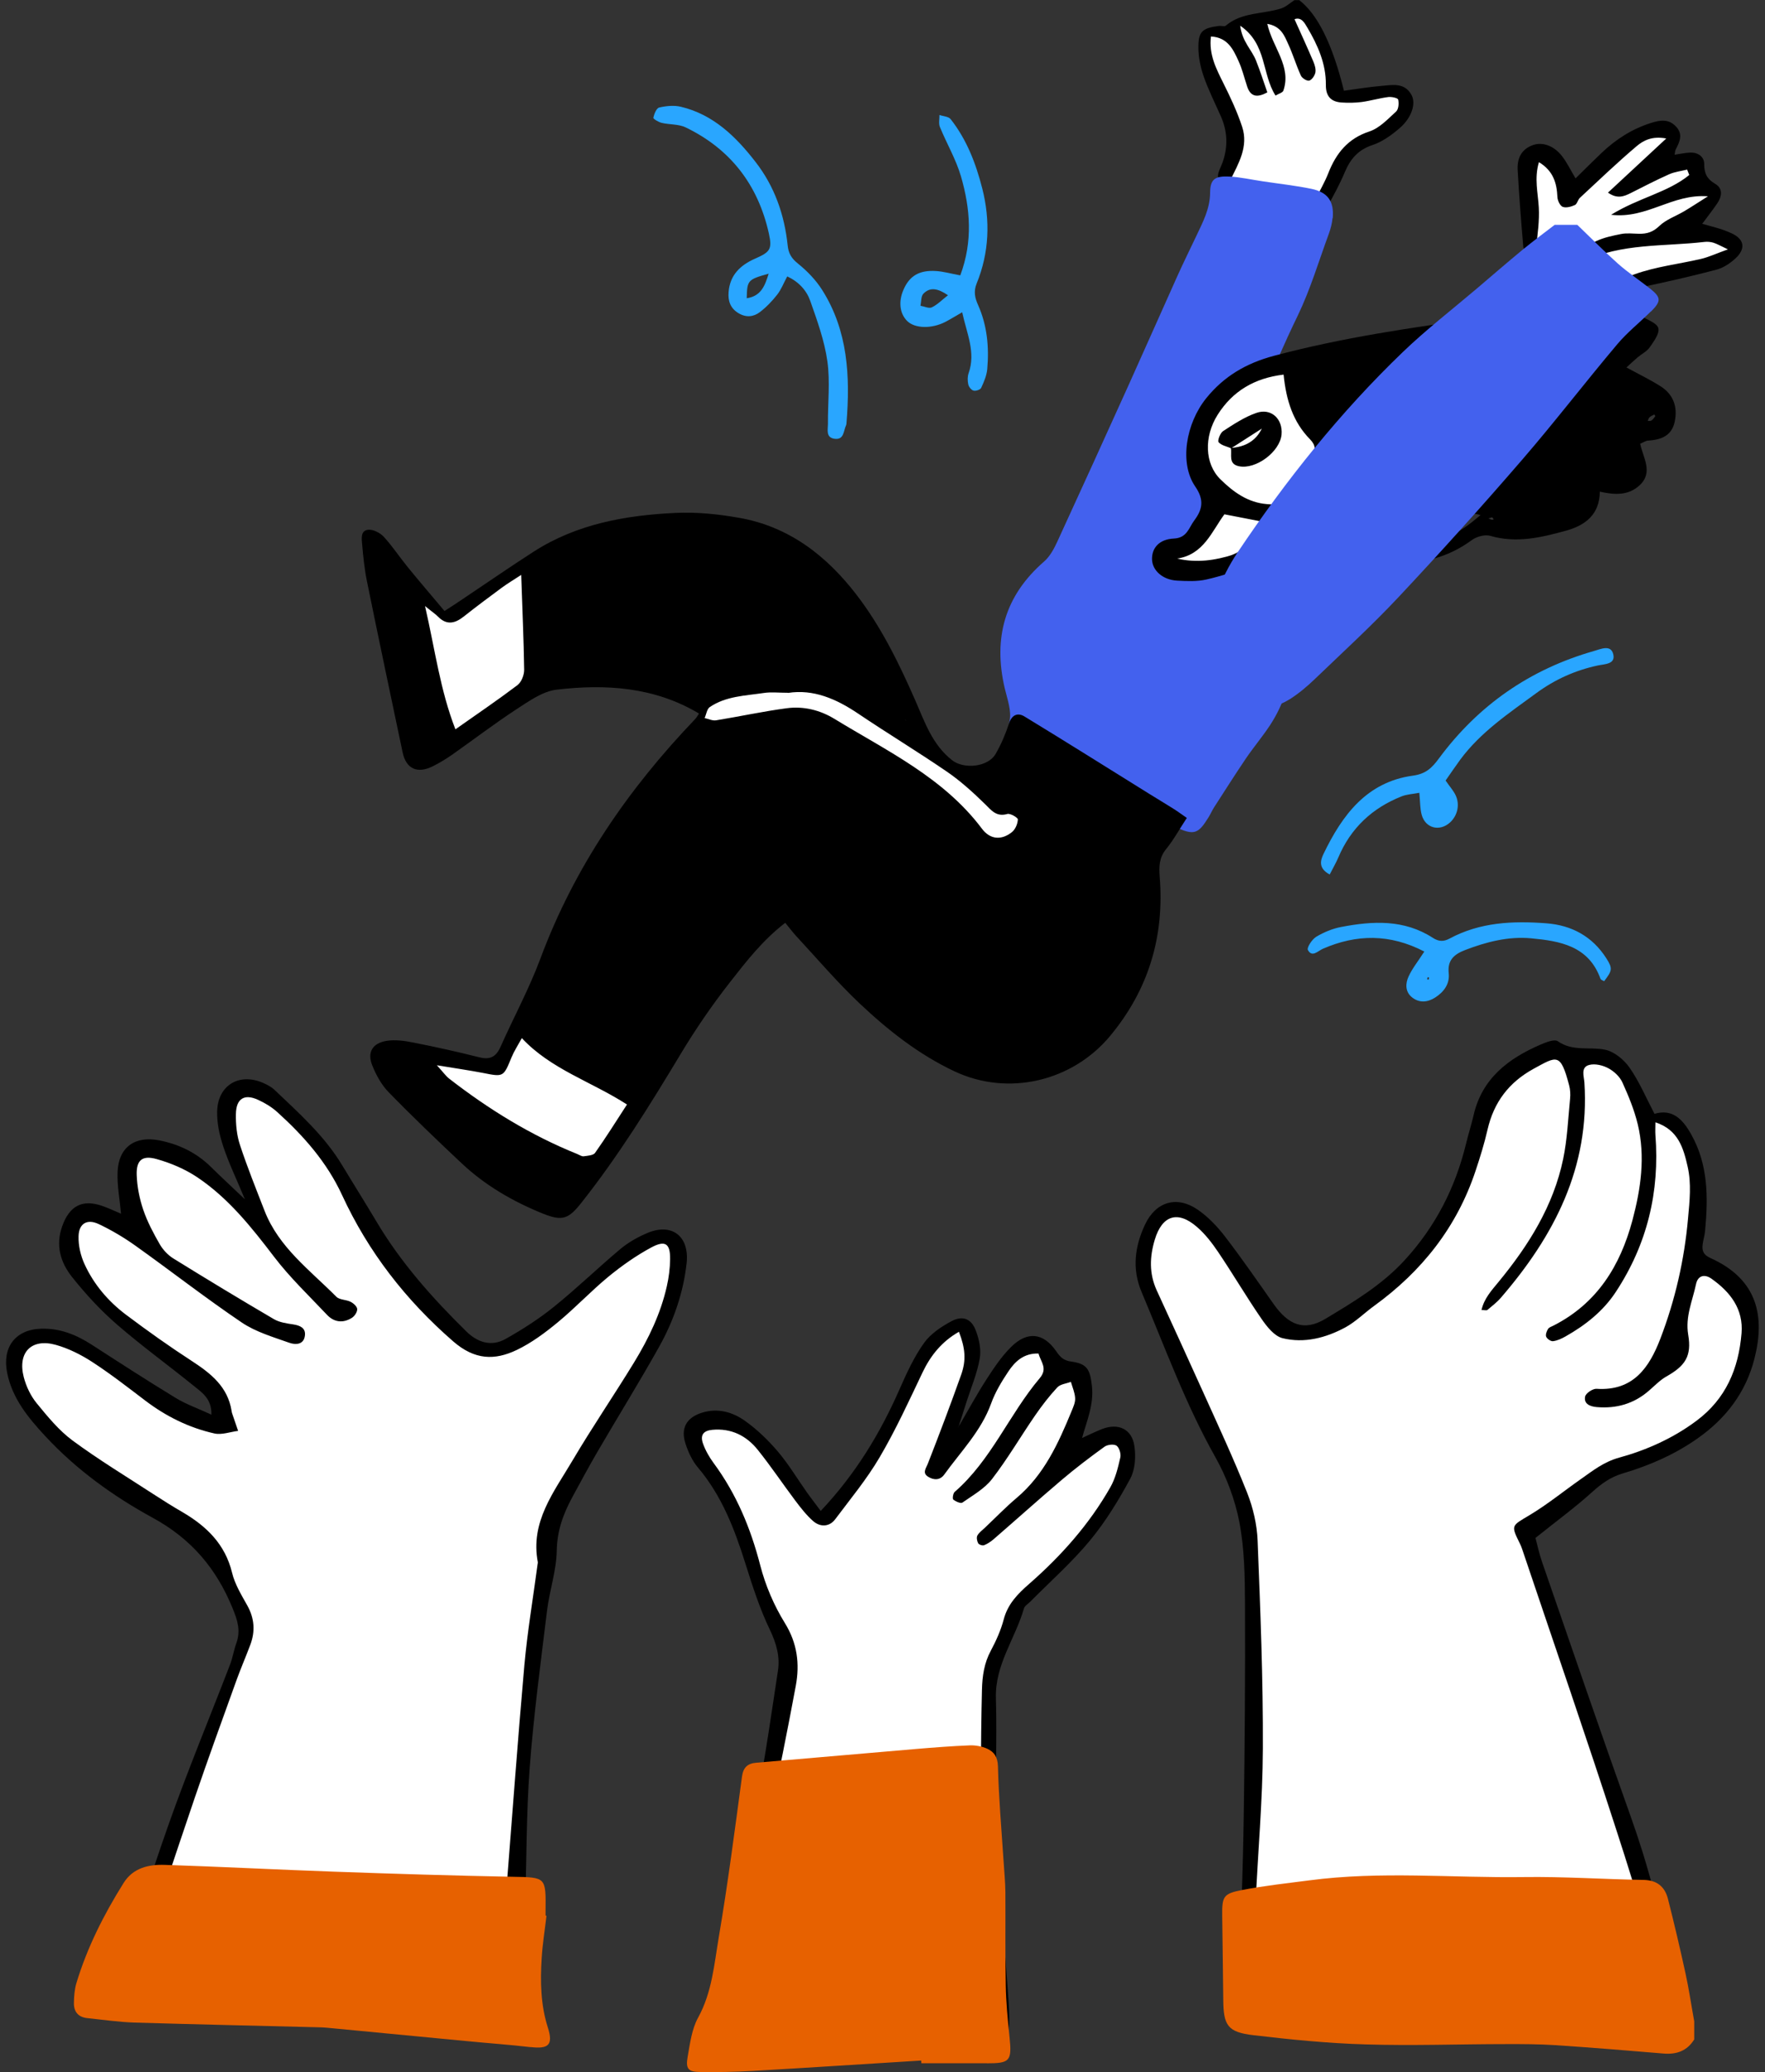 <svg width="144" height="169" viewBox="0 0 144 169" fill="none" xmlns="http://www.w3.org/2000/svg">
<rect x="0" y="0" width="144" height="169" fill="#333333" stroke="none"/>
<g clip-path="url(#clip0_404_3266)">
<path d="M99.64 15.058C99.64 15.058 100.952 10.961 100.617 10.372C100.276 9.788 97.624 3.917 98.549 3.01C99.473 2.103 100.334 3.01 100.334 3.01C100.334 3.01 99.692 2.444 101.408 1.71C103.124 0.982 104.909 1.71 104.909 1.71C104.909 1.71 105.643 0.075 106.261 0.861C106.879 1.652 108.294 3.854 108.404 4.871C108.52 5.888 108.572 7.725 109.421 7.852C110.27 7.98 113.991 6.934 114.389 7.852C114.782 8.771 114.332 9.771 113.43 10.372C112.529 10.973 110.103 11.874 109.646 12.608C109.19 13.342 107.122 17.219 107.122 17.219L99.64 15.058Z" fill="white"/>
<path d="M105.984 0C107.493 1.144 108.714 3.611 109.646 7.402C110.646 7.269 111.657 7.096 112.679 7.009C113.581 6.934 114.58 6.703 115.152 7.731C115.556 8.459 115.163 9.632 114.152 10.487C113.505 11.036 112.772 11.568 111.98 11.828C110.808 12.215 110.166 12.966 109.716 14.047C109.311 15.006 108.814 15.93 108.3 16.838C108.11 17.173 107.746 17.41 107.468 17.681C106.862 17.155 107.11 16.71 107.324 16.266C107.676 15.549 108.087 14.856 108.375 14.116C109.017 12.492 109.97 11.296 111.732 10.719C112.552 10.447 113.234 9.707 113.904 9.095C114.106 8.91 114.141 8.43 114.072 8.124C114.043 7.991 113.534 7.881 113.263 7.916C112.535 8.009 111.819 8.222 111.091 8.321C110.553 8.39 109.999 8.396 109.456 8.361C108.583 8.303 108.162 7.847 108.173 6.922C108.191 5.212 107.515 3.692 106.66 2.248C106.423 1.843 106.163 1.369 105.614 1.566C106.134 2.727 106.66 3.866 107.151 5.021C107.266 5.299 107.37 5.634 107.318 5.911C107.266 6.165 107.035 6.512 106.816 6.576C106.631 6.628 106.232 6.379 106.134 6.165C105.753 5.333 105.493 4.443 105.106 3.606C104.794 2.924 104.522 2.138 103.396 1.947C103.823 3.877 105.383 5.403 104.707 7.39C104.649 7.558 104.326 7.639 104.066 7.795C102.933 6.038 103.378 3.594 101.183 2.097C101.345 3.398 102.125 4.062 102.465 4.917C102.806 5.767 103.084 6.639 103.396 7.535C102.575 7.98 102.032 7.91 101.749 7.049C101.518 6.35 101.345 5.622 101.038 4.958C100.611 4.027 100.166 3.051 98.797 2.976C98.612 4.461 99.236 5.622 99.831 6.824C100.403 7.968 100.946 9.135 101.345 10.349C101.87 11.949 101.05 13.336 100.368 14.706C100.27 14.902 99.883 14.948 99.629 15.064C99.536 14.804 99.346 14.526 99.375 14.284C99.415 13.931 99.623 13.596 99.744 13.249C100.195 11.978 100.155 10.724 99.606 9.488C99.132 8.419 98.606 7.373 98.219 6.275C97.959 5.541 97.786 4.732 97.774 3.958C97.751 2.571 98.075 2.288 99.461 2.115C99.64 2.092 99.895 2.184 100.004 2.097C101.316 0.977 103.026 1.167 104.528 0.688C104.921 0.56 105.25 0.243 105.608 0.012H105.978L105.984 0Z" fill="black"/>
<path d="M108.716 17.797C108.676 18.218 108.566 18.646 108.422 19.045C107.595 21.293 106.908 23.61 105.874 25.753C103.748 30.133 102.009 34.657 100.259 39.182C99.773 40.441 99.225 41.684 98.629 42.897C98.283 43.596 97.913 44.336 96.977 44.486C96.763 44.521 96.509 44.7 96.388 44.885C96.163 45.226 96.03 45.624 95.851 45.994C96.226 46.144 96.619 46.462 96.966 46.416C98.115 46.266 99.271 46.052 100.386 45.74C102.136 45.26 102.852 45.457 103.719 47.057C104.747 48.976 105.262 51.062 105.366 52.992C105.406 55.401 104.782 57.371 103.609 59.163C103.003 60.081 102.281 60.937 101.662 61.844C100.773 63.161 99.918 64.507 99.057 65.842C98.889 66.102 98.768 66.391 98.606 66.651C97.763 68.02 97.422 68.165 95.908 67.454C94.019 66.57 92.159 65.605 90.316 64.64C88.086 63.467 85.897 62.225 83.661 61.064C82.708 60.567 82.09 60.116 82.367 58.816C82.546 57.978 82.176 57.007 81.968 56.117C81.021 52.038 81.968 48.594 85.18 45.803C85.66 45.387 85.995 44.758 86.266 44.168C88.219 39.927 90.149 35.674 92.073 31.422C93.413 28.457 94.724 25.476 96.059 22.512C96.561 21.391 97.11 20.293 97.636 19.178C98.156 18.074 98.722 17.011 98.728 15.705C98.739 14.619 99.121 14.347 100.282 14.399C101.2 14.445 102.096 14.653 103.008 14.786C104.343 14.989 105.689 15.133 107.006 15.405C108.346 15.688 108.849 16.433 108.734 17.785L108.716 17.797Z" fill="#4361EE"/>
<path d="M106.145 30C106.145 30 103.037 29.659 100.559 31.3C98.081 32.941 97.283 35.097 97.509 36.668C97.734 38.24 99.034 40.389 99.034 40.389C99.034 40.389 98.97 41.857 97.873 43.042C96.775 44.226 95.163 45.411 95.163 45.411C95.163 45.411 93.765 46.393 96.954 46.422C100.143 46.451 110.831 39.089 110.831 39.089L106.145 30Z" fill="white"/>
<path d="M96.041 45.561C97.647 45.931 99.149 45.705 100.628 45.237C100.981 45.127 101.333 45.029 101.686 44.919C102.107 44.792 102.639 44.619 102.748 45.185C102.8 45.451 102.396 45.988 102.09 46.11C100.894 46.572 99.675 46.982 98.427 47.265C97.665 47.439 96.833 47.398 96.035 47.358C94.863 47.294 94.014 46.532 93.99 45.624C93.967 44.711 94.557 43.983 95.77 43.926C96.856 43.874 96.989 43.047 97.434 42.452C98.109 41.551 98.266 40.771 97.509 39.673C96.215 37.783 96.735 34.548 98.427 32.462C99.86 30.694 101.668 29.625 103.927 29.024C109.513 27.533 115.215 26.707 120.906 25.927C125.013 25.366 129.202 24.834 133.367 25.707C133.546 25.747 133.766 25.707 133.91 25.794C134.413 26.088 135.187 26.348 135.297 26.764C135.412 27.203 134.927 27.845 134.598 28.325C134.361 28.665 133.939 28.868 133.61 29.145C133.292 29.417 132.991 29.706 132.697 29.971C133.679 30.509 134.609 30.954 135.476 31.503C136.521 32.167 136.885 33.178 136.637 34.38C136.394 35.565 135.499 35.877 134.436 35.94C134.268 35.952 134.101 36.073 133.818 36.194C134.037 37.315 134.915 38.517 133.771 39.58C132.87 40.418 131.761 40.383 130.525 40.1C130.502 41.967 129.346 42.851 127.746 43.29C125.724 43.845 123.714 44.324 121.588 43.706C121.148 43.579 120.473 43.764 120.086 44.047C118.162 45.463 116.042 46 113.673 45.907C112.021 45.844 110.363 46 108.71 46.046C108.468 46.052 108.127 46.104 108.006 45.971C107.122 45.006 105.787 44.995 104.759 44.382C104.193 44.047 103.84 43.359 103.182 42.585C102.344 42.423 101.154 42.192 99.895 41.949C98.861 43.348 98.202 45.237 96.035 45.561H96.041ZM134.401 34.328C134.517 34.322 134.655 34.351 134.736 34.299C134.863 34.212 134.956 34.074 135.048 33.947C135.06 33.929 134.973 33.808 134.967 33.808C134.829 33.877 134.678 33.941 134.569 34.045C134.494 34.114 134.47 34.247 134.43 34.351C134.401 34.397 134.372 34.444 134.343 34.49C134.366 34.438 134.384 34.38 134.407 34.328H134.401ZM104.718 30.555C102.361 30.838 100.571 31.89 99.346 33.825C98.208 35.622 98.289 37.835 99.565 39.089C100.623 40.129 101.807 40.996 103.367 41.117C103.638 41.141 104.025 41.169 104.181 41.019C105.296 39.898 106.579 38.916 107.133 37.321C107.341 36.732 107.353 36.316 106.891 35.842C105.493 34.426 104.932 32.641 104.724 30.549L104.718 30.555ZM108.069 39.736C107.948 39.713 107.821 39.69 107.699 39.673C106.81 40.638 105.914 41.603 104.828 42.782C105.66 43.093 106.244 43.359 106.856 43.527C107.324 43.66 107.705 43.469 107.763 42.92C107.879 41.857 107.971 40.794 108.075 39.731L108.069 39.736ZM118.104 43.746C119.08 43.411 119.866 42.787 120.79 42.013C118.965 41.441 118.907 43.151 118.104 43.746ZM121.744 42.192C121.64 42.221 121.536 42.25 121.432 42.279C121.524 42.319 121.611 42.371 121.709 42.394C121.755 42.406 121.819 42.371 121.871 42.36C121.83 42.302 121.79 42.25 121.744 42.192Z" fill="black"/>
<path d="M33.25 50.831L36.52 60.711L44.198 55.233V45.411L36.266 50.599L33.585 47.387L33.25 50.831Z" fill="white"/>
<path d="M43.152 82.501L40.501 86.621H34.123L38.975 92.948L47.953 95.149L52.523 88.828L43.152 82.501Z" fill="white"/>
<path d="M96.821 66.709C96.434 66.443 96.105 66.195 95.764 65.981C95.1 65.559 94.412 65.155 93.748 64.739C90.368 62.635 86.994 60.515 83.586 58.44C83.066 58.123 82.569 58.261 82.326 58.995C82.043 59.856 81.68 60.717 81.223 61.503C80.605 62.566 78.652 62.757 77.693 62.017C76.047 60.74 75.429 58.839 74.643 57.054C73.326 54.06 71.893 51.137 69.9 48.537C67.433 45.318 64.354 42.932 60.258 42.227C58.577 41.932 56.832 41.753 55.128 41.834C51.049 42.025 47.063 42.73 43.539 44.995C41.581 46.254 39.663 47.583 37.727 48.877C37.288 49.178 36.844 49.461 36.266 49.837C35.203 48.571 34.209 47.416 33.245 46.231C32.586 45.422 32.008 44.538 31.303 43.775C31.009 43.458 30.454 43.174 30.05 43.209C29.397 43.267 29.507 43.949 29.547 44.405C29.634 45.445 29.744 46.485 29.957 47.502C30.899 52.125 31.875 56.742 32.846 61.353C33.129 62.705 34.03 63.132 35.307 62.502C35.856 62.231 36.387 61.901 36.89 61.555C38.646 60.318 40.362 59.007 42.158 57.834C43.175 57.175 44.279 56.383 45.417 56.25C49.426 55.782 53.389 56.025 57.029 58.198C56.919 58.359 56.838 58.527 56.711 58.654C51.257 64.351 46.867 70.725 44.094 78.173C43.175 80.64 41.91 82.975 40.836 85.384C40.477 86.193 39.98 86.465 39.091 86.233C37.306 85.783 35.509 85.384 33.707 85.031C33.002 84.887 32.245 84.789 31.552 84.893C30.391 85.078 29.946 85.823 30.367 86.886C30.68 87.672 31.113 88.469 31.69 89.065C33.62 91.047 35.619 92.959 37.635 94.854C39.582 96.692 41.864 98.009 44.337 99.003C45.902 99.627 46.405 99.408 47.45 98.079C50.466 94.265 53.014 90.151 55.515 85.996C56.746 83.945 58.109 81.957 59.582 80.08C60.894 78.404 62.211 76.699 64.065 75.266C64.389 75.659 64.643 76 64.932 76.318C66.647 78.167 68.282 80.091 70.114 81.825C72.436 84.02 74.943 86.002 77.878 87.383C82.298 89.463 87.52 88.169 90.565 84.5C93.707 80.727 95.013 76.376 94.614 71.499C94.551 70.684 94.568 69.945 95.146 69.246C95.758 68.494 96.226 67.628 96.827 66.715L96.821 66.709ZM42.234 55.869C40.628 57.083 38.952 58.221 37.156 59.486C35.913 56.291 35.503 53.038 34.677 49.432C35.272 49.918 35.526 50.079 35.74 50.299C36.456 51.021 37.127 50.848 37.843 50.282C38.86 49.478 39.888 48.71 40.922 47.947C41.407 47.589 41.927 47.283 42.523 46.89C42.609 49.571 42.73 52.102 42.765 54.638C42.765 55.054 42.546 55.626 42.228 55.869H42.234ZM48.554 94.028C48.404 94.242 47.941 94.265 47.612 94.311C47.456 94.329 47.271 94.196 47.098 94.126C43.308 92.601 39.865 90.475 36.647 87.978C36.37 87.759 36.168 87.464 35.642 86.886C37.156 87.135 38.282 87.297 39.391 87.51C41.084 87.846 41.072 87.857 41.737 86.233C41.945 85.731 42.245 85.274 42.575 84.673C44.955 87.222 48.219 88.198 51.153 90.087C50.235 91.503 49.426 92.792 48.548 94.034L48.554 94.028ZM73.84 58.729C73.863 58.7 73.961 58.787 73.961 58.787L73.84 58.729Z" fill="black"/>
<path d="M12.973 153.11C12.973 153.11 20.726 133.245 20.05 132.788C19.374 132.332 18.825 127.027 15.214 124.884C11.604 122.74 4.492 117.43 3.025 115.119C1.557 112.802 0.148 109.473 3.025 108.849C5.902 108.231 14.088 115.061 15.723 115.679C17.358 116.297 18.49 116.297 18.317 115.737C18.149 115.171 17.681 112.969 16.566 112.859C15.451 112.75 8.155 107.382 6.855 104.279C5.555 101.176 5.22 99.65 6.237 99.142C7.253 98.633 11.655 100.893 11.655 100.893C11.655 100.893 9.16 95.64 10.72 94.288C12.28 92.936 15.607 94.346 17.017 95.756C18.426 97.166 20.518 98.633 20.518 98.633C20.518 98.633 20.633 98.015 19.784 95.756C18.935 93.497 18.149 90.475 19.05 89.261C19.951 88.048 24.221 89.793 25.445 92.537C26.67 95.276 31.922 103.152 33.273 104.729C34.625 106.307 37.791 110.207 39.934 109.924C42.078 109.641 47.803 105.238 49.813 103.152C51.824 101.06 54.048 100.217 54.666 100.893C55.284 101.569 55.74 103.805 54.215 107.78C52.69 111.756 45.128 122.289 44.845 123.589C44.562 124.89 42.135 146.737 42.02 150.238C41.904 153.74 42.078 155.681 42.078 155.681L12.973 153.116V153.11Z" fill="white"/>
<path d="M9.125 164.349C9.102 163.967 8.963 163.551 9.073 163.21C10.598 158.414 12.066 153.595 13.741 148.851C15.295 144.448 17.092 140.132 18.767 135.775C18.987 135.203 19.079 134.585 19.287 134.007C19.651 133.002 19.374 132.141 18.981 131.182C17.658 127.946 15.63 125.525 12.464 123.797C9.246 122.041 6.219 119.862 3.683 117.124C2.291 115.621 1.014 114.073 0.587 111.987C0.159 109.907 1.239 108.45 3.325 108.375C4.867 108.318 6.208 108.855 7.479 109.675C9.749 111.143 12.02 112.611 14.325 114.015C15.185 114.541 16.162 114.882 17.248 115.384C17.277 114.107 16.514 113.605 15.884 113.096C13.787 111.392 11.586 109.803 9.547 108.034C8.207 106.873 6.988 105.55 5.884 104.163C4.943 102.984 4.515 101.586 5.075 100.014C5.665 98.368 6.693 97.79 8.334 98.356C8.888 98.547 9.426 98.807 9.876 98.997C9.772 97.847 9.547 96.704 9.593 95.577C9.68 93.566 11.008 92.624 12.99 93.011C14.596 93.329 16.012 94.005 17.19 95.161C18.005 95.964 18.842 96.738 19.98 97.819C19.276 96.12 18.663 94.86 18.224 93.537C17.918 92.618 17.693 91.624 17.716 90.665C17.762 88.452 19.616 87.424 21.615 88.394C21.887 88.527 22.17 88.678 22.389 88.886C24.394 90.792 26.468 92.636 27.918 95.045C28.837 96.571 29.79 98.079 30.703 99.616C32.696 102.979 35.272 105.868 38.039 108.589C38.958 109.496 40.084 109.86 41.24 109.213C42.621 108.439 43.972 107.572 45.203 106.578C47.069 105.076 48.791 103.4 50.628 101.863C51.281 101.32 52.055 100.887 52.84 100.557C54.851 99.72 56.26 100.864 56.018 103.036C55.746 105.457 54.961 107.722 53.788 109.826C52.17 112.721 50.414 115.546 48.744 118.412C48.034 119.631 47.364 120.879 46.688 122.122C45.954 123.48 45.451 124.849 45.423 126.473C45.394 128.108 44.833 129.726 44.631 131.367C44.111 135.631 43.539 139.895 43.216 144.177C42.933 147.973 42.967 151.793 42.84 155.6C42.736 158.853 42.609 162.112 42.488 165.365C42.476 165.666 42.407 165.961 42.349 166.325C41.379 166.359 40.934 165.938 40.951 165.042C41.009 162.089 41.072 159.142 41.153 156.19C41.171 155.577 41.252 154.965 41.298 154.352C41.789 148.17 42.234 141.987 42.782 135.81C43.031 133.065 43.493 130.338 43.857 127.605C43.863 127.542 43.886 127.478 43.88 127.42C43.245 124.115 45.209 121.671 46.717 119.111C48.311 116.413 50.085 113.818 51.72 111.143C52.91 109.196 53.903 107.145 54.406 104.903C54.568 104.192 54.66 103.447 54.672 102.719C54.689 101.424 54.285 101.124 53.112 101.759C51.881 102.424 50.714 103.25 49.628 104.14C48.207 105.313 46.936 106.671 45.515 107.844C44.481 108.699 43.372 109.525 42.17 110.103C40.356 110.97 38.733 110.935 36.971 109.404C33.094 106.029 30.05 102.112 27.907 97.472C26.67 94.791 24.764 92.636 22.603 90.688C22.152 90.284 21.604 89.955 21.055 89.706C19.94 89.192 19.264 89.602 19.247 90.862C19.229 91.705 19.316 92.601 19.582 93.398C20.177 95.207 20.893 96.975 21.581 98.749C22.742 101.742 25.289 103.597 27.444 105.769C27.704 106.029 28.241 105.995 28.605 106.18C28.837 106.295 29.137 106.567 29.143 106.775C29.154 107.012 28.929 107.353 28.704 107.491C27.993 107.936 27.259 107.855 26.688 107.249C25.214 105.689 23.643 104.192 22.349 102.493C20.512 100.084 18.634 97.726 16.104 96.027C15.104 95.357 13.938 94.86 12.776 94.537C11.604 94.207 11.118 94.629 11.153 95.814C11.182 96.773 11.378 97.755 11.684 98.662C12.014 99.639 12.511 100.575 13.025 101.47C13.29 101.933 13.701 102.372 14.151 102.649C16.866 104.331 19.599 105.983 22.349 107.595C22.805 107.861 23.389 107.942 23.926 108.023C24.481 108.11 24.943 108.312 24.879 108.913C24.798 109.71 24.082 109.693 23.597 109.519C22.28 109.051 20.876 108.641 19.732 107.873C16.78 105.879 13.966 103.683 11.066 101.615C10.119 100.939 9.108 100.338 8.056 99.841C7.115 99.396 6.439 99.783 6.41 100.823C6.387 101.586 6.577 102.418 6.901 103.117C7.658 104.764 8.825 106.133 10.263 107.22C12.031 108.549 13.834 109.831 15.688 111.033C17.23 112.039 18.582 113.125 18.894 115.072C18.906 115.13 18.906 115.194 18.929 115.251C19.091 115.737 19.258 116.222 19.426 116.707C18.779 116.788 18.085 117.054 17.485 116.916C15.422 116.453 13.556 115.529 11.864 114.246C10.442 113.165 9.033 112.068 7.542 111.097C6.629 110.502 5.607 109.987 4.561 109.693C2.568 109.132 1.419 110.305 1.938 112.322C2.135 113.079 2.499 113.847 2.99 114.448C3.88 115.535 4.798 116.661 5.913 117.488C8.033 119.053 10.304 120.429 12.516 121.867C13.29 122.37 14.07 122.861 14.868 123.323C16.838 124.473 18.369 125.941 18.935 128.281C19.16 129.217 19.697 130.09 20.177 130.951C20.76 131.997 20.835 133.048 20.425 134.146C20.061 135.123 19.64 136.082 19.287 137.064C18.143 140.242 16.988 143.414 15.896 146.61C14.094 151.897 12.355 157.212 10.569 162.505C10.344 163.176 9.963 163.8 9.651 164.441C9.472 164.406 9.293 164.372 9.108 164.337L9.125 164.349Z" fill="black"/>
<path d="M95.256 98.859C93.008 99.483 92.662 101.401 93.563 105.013C94.464 108.624 101.015 119.972 101.35 122.232C101.691 124.491 102.933 133.863 102.477 139.393C102.026 144.928 101.686 156.953 101.686 156.953L134.309 154.41L124.095 125.051L130.756 119.972C130.756 119.972 139.901 117.262 141.368 113.651C142.836 110.04 142.951 106.989 141.986 105.521C141.022 104.053 138.202 102.811 138.202 102.811C138.202 102.811 139.213 96.906 138.087 94.063C136.966 91.214 134.528 91.353 134.528 91.353C134.528 91.353 132.778 86.835 131.31 86.442C129.843 86.049 128.601 86.442 128.601 86.442C128.601 86.442 127.584 85.413 125.383 85.991C123.182 86.569 120.53 89.828 120.08 93.271C119.629 96.715 115.62 103.435 112.356 105.804C109.438 107.925 107.151 109.982 105.117 108.289C103.084 106.596 98.289 98.015 95.238 98.859H95.256Z" fill="white"/>
<path d="M134.973 90.85C136.464 90.4 137.307 91.324 137.977 92.52C139.375 94.999 139.369 97.692 139.109 100.413C139.075 100.777 138.959 101.135 138.913 101.499C138.844 102.025 138.977 102.355 139.56 102.615C143.436 104.36 144.008 107.41 143.136 110.825C142.437 113.564 140.825 115.679 138.532 117.297C136.654 118.626 134.574 119.533 132.385 120.18C131.409 120.469 130.663 121.006 129.912 121.683C128.508 122.954 126.972 124.075 125.273 125.438C125.406 125.935 125.568 126.698 125.822 127.432C128.214 134.343 130.577 141.259 133.038 148.147C134.47 152.151 135.539 156.23 136.244 160.414C136.55 162.228 136.851 164.042 137.151 165.862C137.191 166.094 137.278 166.365 137.197 166.562C137.122 166.752 136.885 166.931 136.677 167.007C136.556 167.053 136.29 166.926 136.215 166.799C136.059 166.55 135.92 166.25 135.897 165.961C135.389 160.223 133.656 154.768 131.9 149.343C129.444 141.744 126.827 134.192 124.28 126.623C124.199 126.392 124.129 126.155 124.02 125.935C123.251 124.381 123.303 124.468 124.794 123.578C126.261 122.7 127.601 121.602 129.005 120.619C129.976 119.938 130.848 119.233 132.113 118.886C134.338 118.273 136.492 117.314 138.405 115.887C140.819 114.09 141.842 111.629 142.085 108.757C142.252 106.769 141.166 105.377 139.635 104.296C139.075 103.897 138.52 104.024 138.37 104.747C138.087 106.099 137.486 107.376 137.734 108.861C138.035 110.623 137.48 111.409 135.955 112.27C135.435 112.565 135.002 113.021 134.54 113.42C133.315 114.494 131.877 114.905 130.27 114.766C129.745 114.72 129.202 114.518 129.323 113.911C129.375 113.639 129.947 113.252 130.259 113.275C133.246 113.472 134.557 111.548 135.464 109.184C136.677 106.018 137.423 102.742 137.723 99.356C137.85 97.946 138.006 96.547 137.688 95.149C137.342 93.629 136.92 92.15 135.06 91.538C135.06 91.936 135.037 92.26 135.06 92.572C135.418 97.2 134.39 101.482 131.83 105.371C130.796 106.948 129.346 108.087 127.723 109.005C127.405 109.184 127.058 109.346 126.706 109.392C126.533 109.415 126.227 109.207 126.151 109.034C126.076 108.872 126.18 108.583 126.296 108.399C126.377 108.26 126.59 108.196 126.752 108.115C130.299 106.307 132.188 103.25 133.182 99.541C133.87 96.963 134.251 94.346 133.621 91.711C133.338 90.532 132.864 89.383 132.362 88.279C132.148 87.811 131.68 87.377 131.218 87.129C130.767 86.886 130.138 86.736 129.664 86.858C128.942 87.042 129.231 87.782 129.265 88.29C129.716 95.207 126.804 100.812 122.443 105.856C122.125 106.226 121.726 106.526 121.351 106.844C121.281 106.902 121.131 106.85 120.871 106.85C121.085 105.897 121.697 105.249 122.263 104.556C124.713 101.58 126.735 98.362 127.532 94.537C127.867 92.925 127.937 91.255 128.098 89.608C128.133 89.244 128.11 88.857 128.017 88.51C127.313 85.835 127.018 86.141 125.129 87.169C123.101 88.279 121.876 89.903 121.362 92.139C121.102 93.271 120.756 94.392 120.386 95.496C118.861 100.09 116.001 103.695 112.107 106.515C111.316 107.087 110.611 107.803 109.762 108.266C108.167 109.127 106.405 109.583 104.632 109.144C103.967 108.976 103.361 108.208 102.928 107.578C101.709 105.81 100.617 103.949 99.415 102.164C98.907 101.407 98.329 100.65 97.641 100.061C96.076 98.709 94.811 99.136 94.216 101.106C93.794 102.511 93.748 103.88 94.372 105.244C95.625 107.977 96.885 110.716 98.121 113.46C99.357 116.205 100.634 118.938 101.743 121.735C102.234 122.971 102.552 124.34 102.604 125.664C102.829 131.315 103.055 136.972 103.032 142.623C103.014 146.916 102.616 151.209 102.425 155.508C102.333 157.6 102.356 159.691 102.257 161.783C102.234 162.28 101.917 163.181 101.766 163.176C100.836 163.135 101.108 162.309 101.119 161.766C101.218 157.218 101.402 152.677 101.472 148.129C101.558 142.345 101.599 136.561 101.576 130.777C101.564 128.57 101.53 126.322 101.119 124.167C100.767 122.33 100.074 120.481 99.155 118.845C96.729 114.541 95.053 109.912 93.141 105.388C92.338 103.499 92.581 101.644 93.43 99.858C94.308 98.009 96.012 97.501 97.705 98.656C98.549 99.234 99.3 100.02 99.929 100.835C101.316 102.638 102.604 104.51 103.915 106.37C105.123 108.075 106.4 108.612 108.139 107.566C110.426 106.191 112.737 104.816 114.597 102.788C117.122 100.038 118.739 96.871 119.612 93.277C119.797 92.503 120.045 91.74 120.224 90.966C120.912 87.955 123.061 86.332 125.707 85.193C126.146 85.003 126.827 84.737 127.099 84.928C128.318 85.783 129.681 85.361 130.941 85.615C131.692 85.765 132.489 86.424 132.945 87.077C133.743 88.215 134.291 89.527 134.985 90.85H134.973Z" fill="black"/>
<path d="M56.815 115.852C55.844 117.343 57.889 120.481 59.103 122.064C60.316 123.647 63.418 131.494 63.817 133.47C64.21 135.446 61.731 150.123 61.731 150.123L79.964 146.396L80.582 139.959V136.573L82.783 131.211C82.783 131.211 87.809 125.906 89.952 123.364C92.096 120.822 92.546 118.112 91.587 117.551C90.628 116.985 86.96 119.585 86.96 119.585C86.96 119.585 89.328 114.165 88.427 112.813C87.526 111.455 86.619 111.854 86.619 111.854C86.619 111.854 85.267 109.936 84.36 109.762C83.459 109.595 82.043 110.38 81.368 112.305C80.692 114.223 76.74 119.192 76.74 119.192C76.74 119.192 79.224 112.588 79.282 111.178C79.34 109.768 78.548 107.734 78.04 107.959C77.532 108.185 76.405 109.259 75.388 111.236C74.371 113.212 69.519 122.694 68.277 123.26C67.035 123.826 65.96 123.035 65.226 121.96C64.493 120.885 61.39 116.482 59.692 116.031C57.999 115.581 57.941 115.182 57.098 115.806L56.815 115.864V115.852Z" fill="white"/>
<path d="M78.294 116.216C79.022 114.968 79.715 113.691 80.501 112.478C81.096 111.559 81.72 110.629 82.488 109.866C83.811 108.549 85.128 108.699 86.168 110.207C86.498 110.687 86.763 110.97 87.41 111.056C88.704 111.236 88.93 111.692 89.086 113.044C89.259 114.575 88.652 115.922 88.271 117.326C88.242 117.366 88.219 117.401 88.19 117.441C88.208 117.395 88.231 117.349 88.248 117.303C88.803 117.054 89.346 116.777 89.912 116.557C91.217 116.049 92.338 116.54 92.546 117.915C92.679 118.776 92.621 119.839 92.223 120.585C91.269 122.359 90.201 124.109 88.918 125.658C87.439 127.443 85.677 128.998 84.037 130.656C83.863 130.829 83.603 130.98 83.54 131.188C82.835 133.643 81.171 135.77 81.252 138.503C81.356 142.068 81.171 145.645 81.333 149.204C81.547 153.925 81.974 158.634 82.292 163.349C82.344 164.146 82.361 164.949 82.292 165.747C82.263 166.036 81.928 166.296 81.737 166.567C81.495 166.313 81.16 166.105 81.044 165.805C80.888 165.417 80.9 164.961 80.859 164.533C80.097 155.647 79.9 146.742 80.114 137.827C80.143 136.7 80.293 135.648 80.836 134.637C81.269 133.828 81.656 132.967 81.888 132.089C82.222 130.818 83.037 129.997 83.984 129.171C86.584 126.894 88.872 124.323 90.588 121.307C91.004 120.579 91.212 119.712 91.402 118.88C91.472 118.585 91.321 118.077 91.096 117.915C90.882 117.765 90.351 117.823 90.108 118.002C88.912 118.863 87.74 119.758 86.613 120.712C84.741 122.301 82.916 123.942 81.061 125.548C80.83 125.745 80.564 125.924 80.287 126.033C80.16 126.085 79.871 125.987 79.808 125.877C79.71 125.698 79.652 125.398 79.744 125.236C79.889 124.982 80.16 124.797 80.38 124.583C81.229 123.78 82.043 122.936 82.933 122.185C85.186 120.29 86.347 117.724 87.428 115.095C87.566 114.754 87.74 114.385 87.716 114.038C87.693 113.587 87.497 113.154 87.37 112.709C86.994 112.853 86.509 112.894 86.261 113.16C85.602 113.87 85.001 114.65 84.447 115.454C83.262 117.176 82.205 118.99 80.934 120.637C80.322 121.428 79.363 121.966 78.519 122.555C78.381 122.653 77.971 122.468 77.774 122.307C77.693 122.237 77.757 121.798 77.89 121.683C80.876 119.094 82.332 115.361 84.828 112.409C85.51 111.605 84.903 111.074 84.73 110.398C83.517 110.363 82.806 111.051 82.257 111.877C81.714 112.692 81.194 113.553 80.865 114.466C80.05 116.719 78.392 118.389 77.04 120.267C76.688 120.758 76.168 120.723 75.729 120.452C75.221 120.14 75.55 119.764 75.712 119.348C76.648 116.95 77.56 114.546 78.421 112.12C78.843 110.924 78.751 109.964 78.236 108.624C76.85 109.415 75.931 110.542 75.261 111.952C74.152 114.281 73.077 116.632 71.772 118.851C70.726 120.637 69.386 122.255 68.138 123.919C67.687 124.52 66.948 124.589 66.347 124.069C65.798 123.589 65.342 123 64.897 122.411C63.863 121.035 62.904 119.602 61.83 118.262C60.899 117.095 59.651 116.476 58.109 116.621C57.387 116.69 57.11 117.048 57.352 117.736C57.554 118.302 57.872 118.857 58.23 119.342C60.085 121.856 61.246 124.652 62.026 127.674C62.448 129.315 63.147 130.945 64.036 132.384C65.053 134.03 65.255 135.712 64.926 137.497C64.244 141.172 63.505 144.841 62.731 148.499C61.668 153.486 60.576 158.461 59.438 163.43C59.126 164.782 58.617 166.094 57.866 167.376C57.855 167.139 57.797 166.897 57.837 166.671C59.16 159.986 60.53 153.306 61.801 146.61C62.453 143.183 62.944 139.722 63.47 136.272C63.649 135.094 63.337 134.03 62.806 132.915C61.985 131.211 61.402 129.391 60.83 127.576C59.94 124.745 58.901 122.006 56.942 119.695C56.48 119.152 56.156 118.447 55.931 117.759C55.509 116.488 56.012 115.61 57.294 115.217C58.577 114.824 59.784 115.176 60.795 115.899C61.783 116.603 62.684 117.476 63.47 118.401C64.343 119.429 65.041 120.602 65.821 121.706C66.168 122.197 66.544 122.671 66.96 123.237C69.802 120.226 71.824 116.892 73.412 113.264C73.979 111.975 74.579 110.669 75.388 109.537C75.931 108.78 76.815 108.19 77.659 107.746C78.548 107.283 79.242 107.566 79.6 108.491C79.877 109.202 80.062 110.063 79.935 110.791C79.733 111.987 79.242 113.137 78.866 114.304C78.664 114.939 78.462 115.581 78.254 116.216C78.138 116.465 78.023 116.719 77.913 116.968C77.884 116.996 77.855 117.02 77.82 117.048C77.844 117.014 77.861 116.979 77.884 116.944C78.011 116.707 78.138 116.471 78.265 116.234L78.294 116.216Z" fill="black"/>
<path d="M124.551 22.471V17.392C124.551 15.075 123.985 13.272 124.834 12.764C125.684 12.255 126.469 12.648 126.978 13.44C127.486 14.232 127.827 15.399 127.827 15.399C127.827 15.399 133.529 11.123 134.655 10.73C135.782 10.337 136.406 9.771 136.406 10.73C136.406 11.689 134.823 13.382 134.823 13.382C134.823 13.382 137.249 12.365 137.873 13.215C138.491 14.064 138.382 14.908 138.382 14.908C138.382 14.908 140.242 15.301 139.907 16.034C139.566 16.768 136.914 18.473 136.914 18.473C136.914 18.473 141.16 19.131 141.374 20.096C141.588 21.061 140.357 21.622 138.832 21.847C137.307 22.073 133.563 22.523 132.98 23.032C132.396 23.54 129.687 25.291 129.687 25.291L124.551 22.465V22.471Z" fill="white"/>
<path d="M141.282 19.033C140.421 18.629 139.462 18.432 138.878 18.253C139.219 17.791 139.676 17.213 140.092 16.606C140.479 16.04 140.6 15.387 139.936 14.994C139.265 14.601 139.04 14.145 139.04 13.376C139.04 12.77 138.52 12.417 137.879 12.446C137.469 12.463 137.064 12.556 136.625 12.619C136.666 12.417 136.66 12.296 136.712 12.198C137.03 11.579 137.336 10.973 136.752 10.337C136.157 9.69 135.487 9.782 134.725 10.019C133.159 10.51 131.836 11.36 130.663 12.475C129.959 13.145 129.271 13.839 128.543 14.549C128.145 13.885 127.85 13.267 127.445 12.741C126.764 11.863 125.822 11.55 125.031 11.845C124.072 12.203 123.765 12.983 123.823 13.902C123.939 15.982 124.101 18.057 124.28 20.131C124.297 20.328 124.545 20.507 124.69 20.692C124.909 20.524 125.296 20.374 125.32 20.183C125.452 19.102 125.603 18.005 125.545 16.924C125.481 15.734 125.158 14.555 125.556 13.226C126.735 13.943 127.012 14.931 127.064 16.075C127.076 16.358 127.278 16.785 127.497 16.872C127.775 16.976 128.191 16.861 128.491 16.722C128.676 16.635 128.728 16.294 128.901 16.133C130.426 14.717 131.934 13.272 133.523 11.926C134.072 11.458 134.788 11.077 135.944 11.296C134.245 12.874 132.749 14.26 131.189 15.711C131.94 16.242 132.483 16.029 133.038 15.751C134.078 15.225 135.117 14.688 136.18 14.214C136.637 14.012 137.157 13.954 137.648 13.833C137.706 13.977 137.763 14.127 137.821 14.272C136.059 15.711 133.702 16.121 131.443 17.519C134.395 17.866 136.4 15.792 139.346 16.011C138.485 16.554 137.954 16.907 137.405 17.23C136.723 17.635 135.92 17.906 135.372 18.438C134.863 18.929 134.372 19.074 133.743 19.068C133.251 19.062 132.743 18.993 132.269 19.085C130.848 19.368 129.404 19.663 128.497 21.304C128.924 21.327 129.057 21.379 129.15 21.333C132.292 19.819 135.73 20.119 139.057 19.732C139.294 19.703 139.56 19.727 139.791 19.796C140.092 19.888 140.369 20.056 140.975 20.339C140.022 20.68 139.416 20.969 138.774 21.119C136.96 21.541 135.094 21.743 133.338 22.379C131.588 23.014 130.039 24.124 128.584 25.268C128.283 25.505 127.971 25.765 127.838 26.123C127.705 26.481 127.838 26.967 128.197 27.088C128.641 27.232 129.04 26.793 129.335 26.424C129.855 25.77 130.484 25.204 131.189 24.754C131.894 24.303 132.784 24.101 133.396 23.517C133.523 23.5 133.65 23.477 133.766 23.453C135.868 23.02 137.96 22.541 140.034 21.997C140.6 21.847 141.16 21.477 141.594 21.073C142.431 20.299 142.333 19.524 141.293 19.039L141.282 19.033Z" fill="black"/>
<path d="M64.221 22.558C63.926 23.107 63.73 23.627 63.401 24.043C62.991 24.563 62.517 25.06 61.991 25.459C61.483 25.846 60.876 25.915 60.264 25.551C59.588 25.152 59.386 24.551 59.444 23.829C59.547 22.437 60.397 21.628 61.604 21.096C62.829 20.559 63.014 20.333 62.731 19.051C61.853 15.093 59.605 12.157 55.937 10.389C55.359 10.112 54.625 10.175 53.978 10.019C53.718 9.956 53.279 9.69 53.303 9.603C53.372 9.291 53.557 8.823 53.782 8.771C54.348 8.638 54.989 8.575 55.55 8.708C58.207 9.343 60.05 11.152 61.65 13.22C63.193 15.208 64.002 17.519 64.262 20.01C64.331 20.686 64.579 21.079 65.111 21.506C65.862 22.113 66.567 22.841 67.081 23.656C69.189 26.99 69.368 30.711 69.062 34.507C69.062 34.571 69.051 34.634 69.028 34.686C68.808 35.143 68.877 35.911 68.063 35.784C67.364 35.674 67.549 35.045 67.549 34.588C67.531 32.878 67.739 31.139 67.502 29.463C67.266 27.787 66.671 26.146 66.105 24.54C65.804 23.685 65.169 22.985 64.233 22.546L64.221 22.558ZM62.713 22.321C61.003 22.801 60.957 22.853 60.922 24.326C62.084 24.153 62.401 23.332 62.713 22.321Z" fill="#29A6FF"/>
<path d="M117.942 63.664C118.295 64.178 118.595 64.502 118.768 64.883C119.121 65.651 118.901 66.535 118.306 67.079C117.457 67.853 116.29 67.558 115.99 66.455C115.851 65.94 115.868 65.38 115.799 64.663C115.256 64.767 114.776 64.785 114.355 64.952C111.963 65.9 110.212 67.529 109.196 69.922C108.994 70.395 108.728 70.846 108.485 71.326C107.538 70.817 107.728 70.17 107.988 69.633C109.508 66.484 111.507 63.779 115.273 63.265C116.342 63.121 116.839 62.618 117.405 61.849C120.617 57.51 124.834 54.586 130.034 53.101C130.6 52.94 131.414 52.552 131.617 53.35C131.83 54.188 130.906 54.159 130.351 54.28C128.52 54.673 126.862 55.418 125.348 56.528C123.118 58.163 120.808 59.7 119.132 61.965C118.734 62.508 118.358 63.069 117.936 63.67L117.942 63.664Z" fill="#29A6FF"/>
<path d="M78.346 22.46C79.386 19.675 79.161 17.005 78.404 14.393C77.999 13.001 77.237 11.712 76.682 10.354C76.567 10.071 76.653 9.707 76.648 9.378C76.954 9.488 77.381 9.499 77.555 9.713C78.872 11.383 79.617 13.33 80.137 15.364C80.807 17.987 80.709 20.605 79.681 23.124C79.415 23.783 79.542 24.303 79.796 24.875C80.541 26.545 80.703 28.307 80.547 30.099C80.501 30.624 80.276 31.15 80.05 31.636C79.981 31.786 79.617 31.907 79.432 31.861C79.247 31.815 79.045 31.56 78.999 31.358C78.935 31.069 78.93 30.723 79.022 30.451C79.629 28.741 78.878 27.221 78.502 25.47C77.953 25.782 77.555 26.031 77.139 26.25C76.012 26.834 74.643 26.799 74.019 26.187C73.401 25.58 73.285 24.598 73.719 23.615C74.21 22.494 75.007 22.015 76.388 22.107C76.983 22.148 77.566 22.315 78.346 22.46ZM77.347 24.083C76.498 23.506 75.879 23.402 75.336 23.956C75.134 24.164 75.169 24.603 75.099 24.939C75.411 24.991 75.787 25.181 76.018 25.071C76.457 24.869 76.821 24.488 77.341 24.083H77.347Z" fill="#29A6FF"/>
<path d="M116.198 77.607C113.384 76.151 110.675 76.191 107.936 77.381C107.52 77.561 107.052 78.121 106.706 77.485C106.602 77.295 107.041 76.613 107.387 76.405C108.006 76.035 108.716 75.74 109.421 75.607C111.998 75.111 114.557 74.978 116.897 76.492C117.376 76.803 117.78 76.815 118.26 76.555C120.744 75.215 123.436 75.099 126.157 75.307C128.231 75.463 129.924 76.382 131.062 78.173C131.582 78.993 131.536 79.167 130.877 80.028C130.773 79.964 130.611 79.924 130.577 79.831C129.612 77.15 127.278 76.751 124.921 76.532C123.061 76.359 121.27 76.821 119.525 77.491C118.63 77.838 118.081 78.317 118.196 79.381C118.289 80.253 117.798 80.912 117.081 81.368C116.463 81.761 115.787 81.819 115.192 81.339C114.632 80.883 114.661 80.207 114.921 79.646C115.221 78.988 115.695 78.41 116.203 77.612L116.198 77.607ZM116.486 79.698C116.469 79.75 116.44 79.802 116.434 79.86C116.434 79.872 116.509 79.895 116.544 79.912C116.561 79.86 116.59 79.808 116.596 79.75C116.596 79.733 116.527 79.716 116.486 79.698Z" fill="#29A6FF"/>
<path d="M100.443 36.564C100.091 36.408 99.646 36.333 99.421 36.067C99.317 35.946 99.548 35.316 99.791 35.16C100.651 34.6 101.535 34.016 102.494 33.681C103.707 33.253 104.672 34.166 104.557 35.443C104.424 36.853 102.454 38.321 101.073 38.026C100.183 37.835 100.53 37.078 100.42 36.535C101.634 36.454 102.475 35.929 102.945 34.958C101.94 35.599 101.189 36.085 100.443 36.564Z" fill="black"/>
<path d="M134.69 25.401C133.777 26.308 132.749 27.117 131.929 28.099C129.317 31.196 126.85 34.415 124.205 37.477C120.912 41.291 117.544 45.035 114.095 48.71C111.911 51.038 109.548 53.2 107.243 55.413C106.625 56.002 105.961 56.568 105.233 57.025C103.309 58.232 100.929 58.007 99.248 56.534C97.873 55.337 97.647 53.754 98.063 52.154C98.71 49.663 99.525 47.208 100.981 45.041C104.926 39.159 109.329 33.635 114.441 28.723C116.342 26.897 118.439 25.274 120.449 23.569C121.709 22.494 122.962 21.414 124.239 20.356C125.088 19.663 125.972 19.004 126.839 18.34H128.688C129.785 19.392 130.854 20.478 131.986 21.489C132.807 22.217 133.731 22.841 134.598 23.517C135.533 24.257 135.551 24.557 134.696 25.412L134.69 25.401Z" fill="#4361EE"/>
<path d="M138.226 164.863V166.342C137.642 167.278 136.793 167.584 135.712 167.492C132.778 167.243 129.843 167.007 126.902 166.81C125.556 166.723 124.199 166.718 122.847 166.723C119.034 166.723 115.221 166.868 111.408 166.747C108.352 166.66 105.29 166.354 102.246 165.995C100.155 165.747 99.814 165.198 99.802 163.089C99.785 160.818 99.739 158.542 99.716 156.271C99.698 154.676 99.796 154.451 101.362 154.15C103.159 153.803 104.99 153.607 106.81 153.37C112.633 152.596 118.479 153.179 124.314 153.099C127.567 153.052 130.825 153.278 134.078 153.33C135.181 153.347 135.828 153.879 136.082 154.878C136.596 156.895 137.07 158.923 137.515 160.957C137.798 162.251 137.989 163.569 138.226 164.869V164.863Z" fill="#E76100"/>
<path d="M80.518 168.284C78.739 168.284 76.954 168.284 75.169 168.284C75.169 168.208 75.169 168.133 75.157 168.064C70.564 168.347 65.966 168.648 61.373 168.913C59.958 168.994 58.548 169.017 57.133 169C56.151 168.989 55.925 168.746 56.104 167.752C56.295 166.671 56.439 165.504 56.954 164.568C58.092 162.505 58.265 160.223 58.641 158.016C59.38 153.665 59.946 149.285 60.535 144.911C60.639 144.148 60.998 143.83 61.708 143.773C66.047 143.397 70.385 143.021 74.724 142.652C76.191 142.53 77.659 142.415 79.126 142.357C79.6 142.34 80.114 142.438 80.541 142.629C81.108 142.889 81.396 143.305 81.419 144.067C81.483 146.639 81.708 149.198 81.876 151.764C81.928 152.625 82.02 153.48 82.026 154.341C82.043 156.86 82.003 159.385 82.055 161.905C82.078 163.314 82.217 164.718 82.361 166.123C82.569 168.093 82.413 168.295 80.513 168.289L80.518 168.284Z" fill="#E76100"/>
<path d="M43.291 166.972C41.581 166.77 39.865 166.654 38.155 166.486C34.498 166.14 30.841 165.787 27.178 165.435C26.815 165.4 26.445 165.36 26.075 165.354C21.038 165.227 16 165.117 10.968 164.967C9.686 164.926 8.403 164.736 7.121 164.603C6.381 164.528 6.017 164.077 6.029 163.366C6.04 162.817 6.081 162.251 6.237 161.737C7.115 158.836 8.472 156.155 10.078 153.59C10.858 152.341 12.141 152.058 13.458 152.105C18.062 152.255 22.661 152.497 27.259 152.659C32.112 152.833 36.965 152.983 41.812 153.075C44.544 153.127 44.544 153.075 44.51 155.878C44.51 155.999 44.51 156.126 44.51 156.247C44.533 156.247 44.562 156.247 44.585 156.259C44.452 157.415 44.261 158.57 44.192 159.732C44.077 161.639 44.105 163.522 44.7 165.383C45.151 166.793 44.747 167.134 43.302 166.966L43.291 166.972Z" fill="#E76100"/>
<path d="M64.296 56.516C66.365 56.193 68.231 57.002 70.021 58.209C72.413 59.821 74.886 61.318 77.266 62.947C78.369 63.704 79.374 64.617 80.333 65.553C80.882 66.085 81.275 66.651 82.188 66.391C82.425 66.322 83.049 66.692 83.043 66.836C83.026 67.2 82.835 67.656 82.552 67.876C81.714 68.541 80.79 68.494 80.114 67.593C76.977 63.415 72.367 61.254 68.086 58.637C66.907 57.914 65.561 57.585 64.198 57.764C62.263 58.019 60.35 58.44 58.421 58.752C58.126 58.799 57.803 58.637 57.491 58.568C57.624 58.261 57.676 57.828 57.907 57.672C59.224 56.776 60.801 56.747 62.309 56.522C62.91 56.43 63.534 56.505 64.296 56.505V56.516Z" fill="white"/>
</g>
<defs>
<clipPath id="clip0_404_3266">
<rect width="143" height="169" fill="white" transform="translate(0.5)"/>
</clipPath>
</defs>
</svg>
